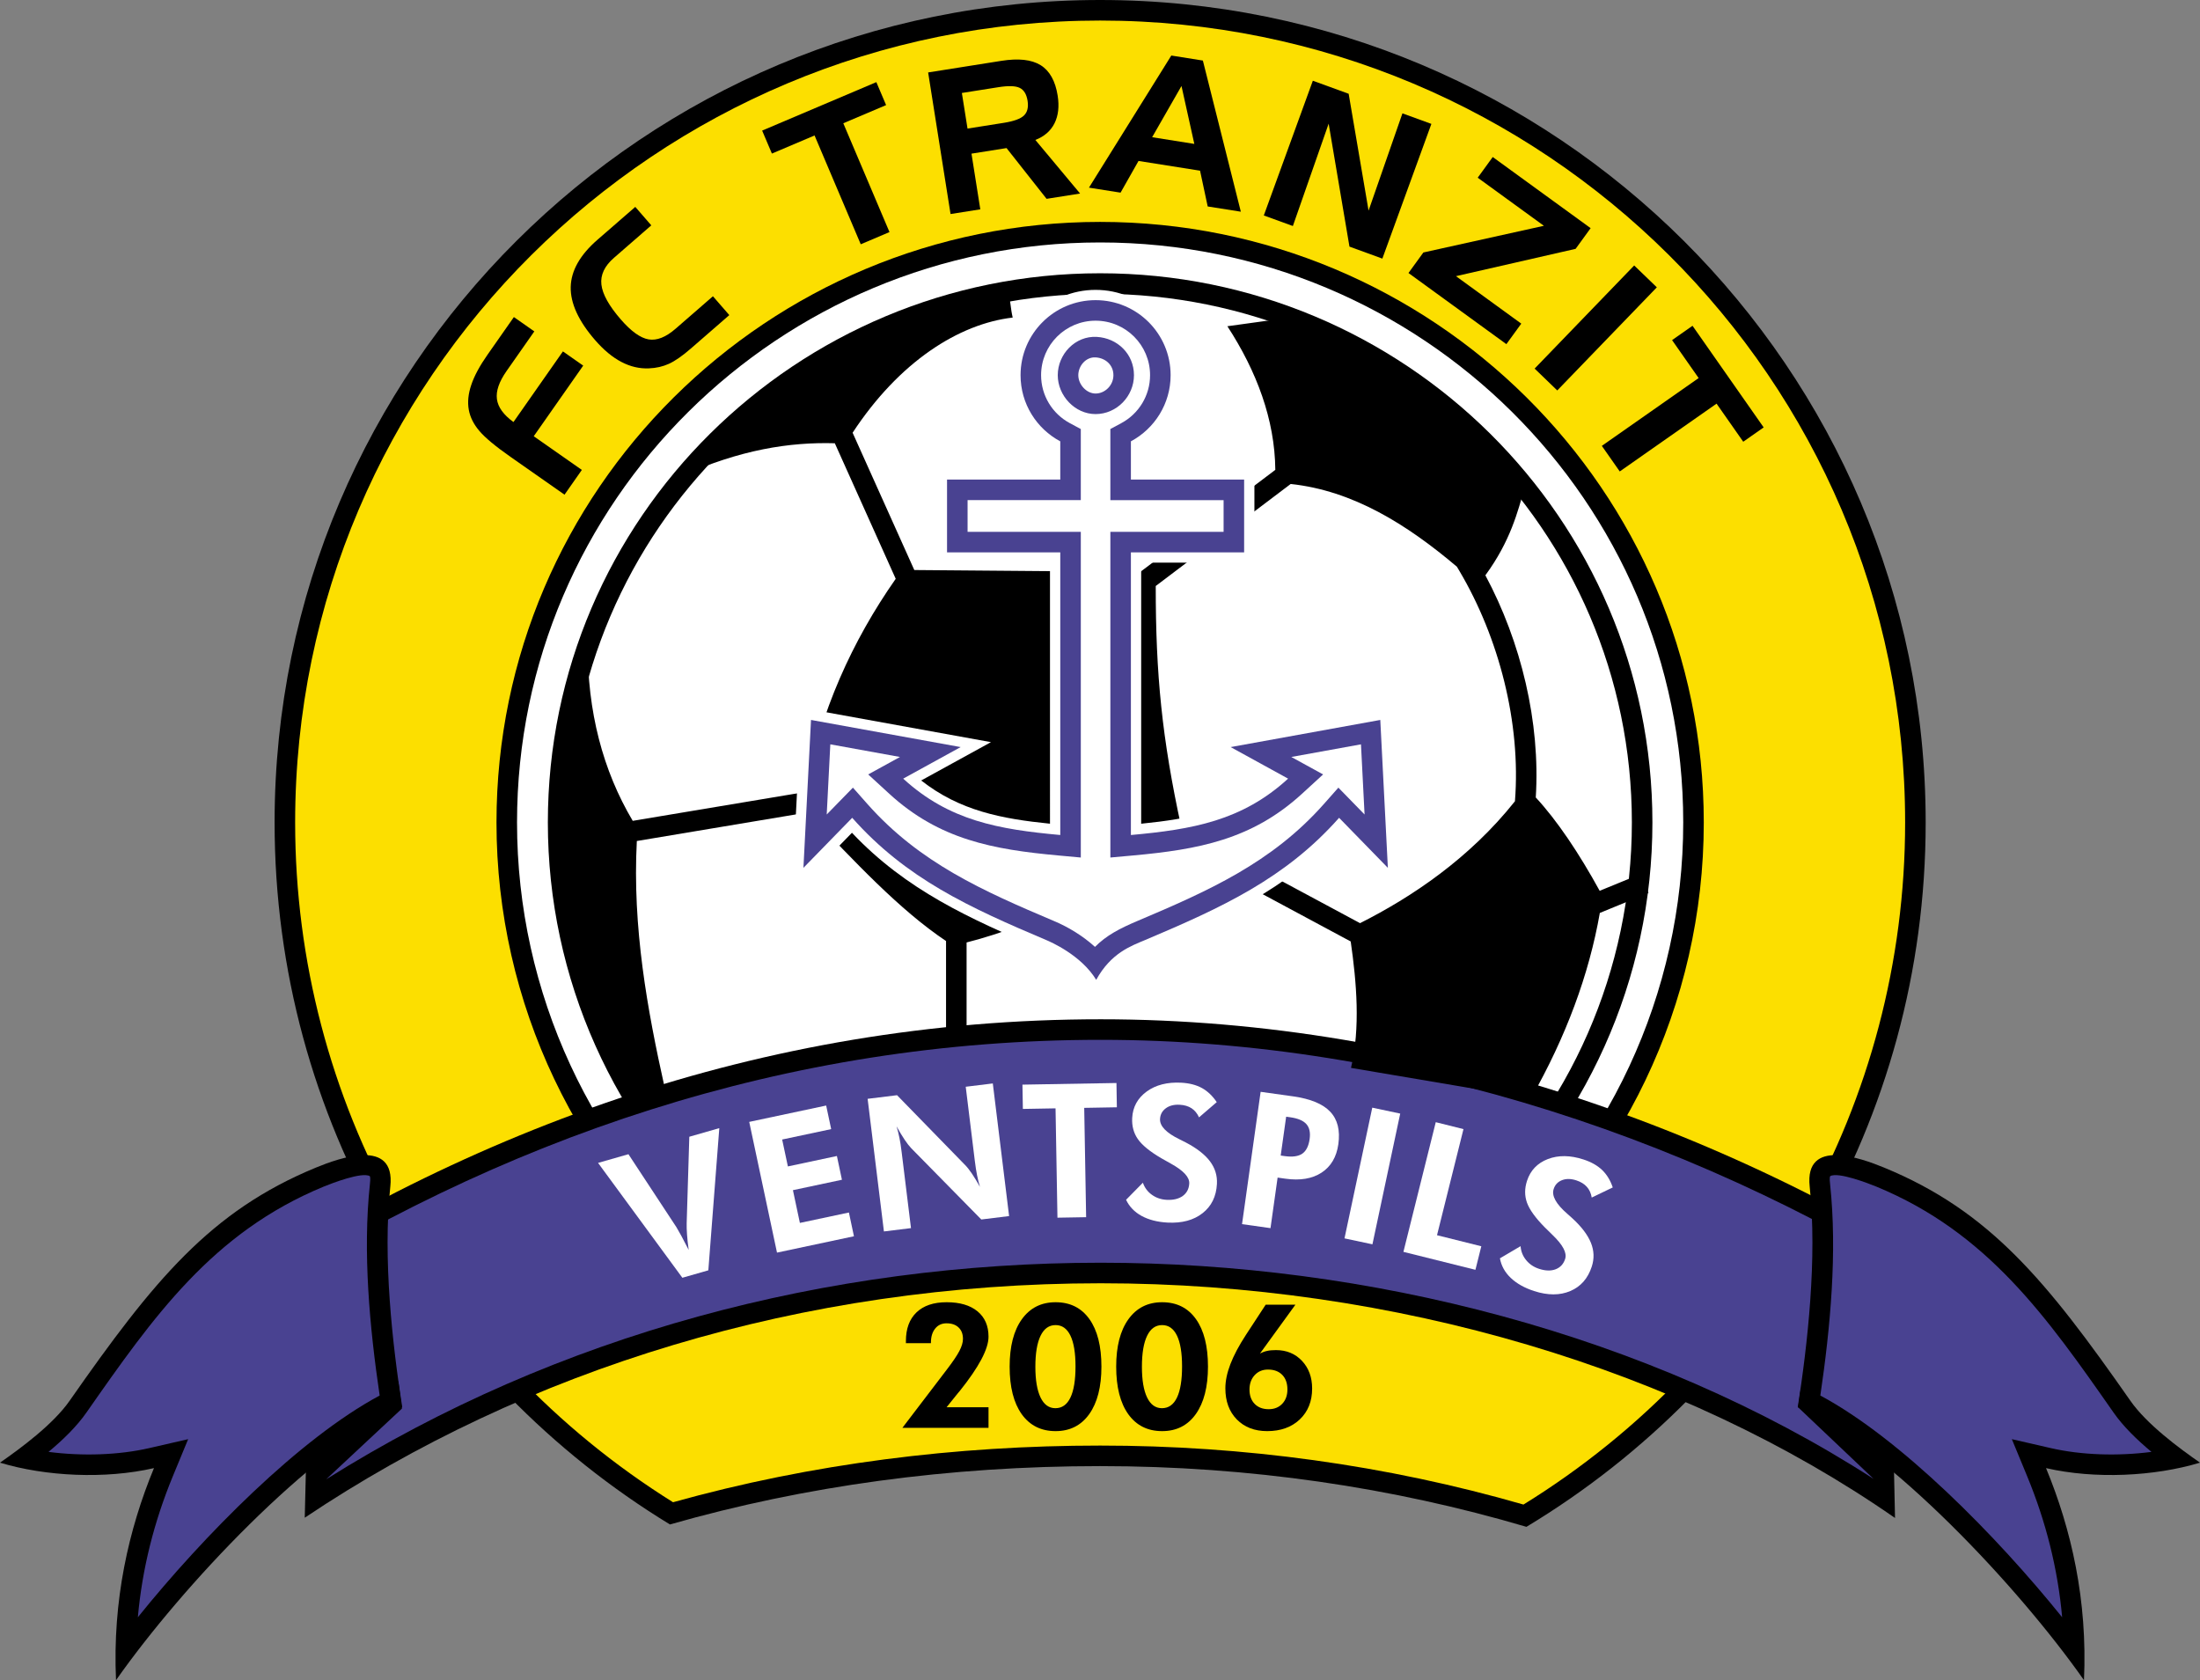 <?xml version="1.0" encoding="utf-8"?>
<!-- Generator: Adobe Illustrator 13.0.0, SVG Export Plug-In . SVG Version: 6.00 Build 14948)  -->
<!DOCTYPE svg PUBLIC "-//W3C//DTD SVG 1.1 Tiny//EN" "http://www.w3.org/Graphics/SVG/1.1/DTD/svg11-tiny.dtd">
<svg version="1.1" baseProfile="tiny" id="Ebene_1" xmlns="http://www.w3.org/2000/svg" xmlns:xlink="http://www.w3.org/1999/xlink"
	 x="0px" y="0px" width="566.929px" height="432.952px" viewBox="0 0 566.929 432.952" xml:space="preserve">
<rect x="0" y="0" width="566.929" height="432.952" fill="#808080" stroke="none"/>
<path fill-rule="evenodd" d="M283.495,0c117.473,0,212.742,94.914,212.742,211.938c0,76.984-41.235,144.375-102.882,181.5
	c-34.465-10.17-71.402-15.646-109.85-15.646c-38.82,0-76.115,5.094-110.867,15.035c-61.087-37.25-101.875-104.324-101.875-180.889
	C70.764,94.914,166.033,0,283.495,0L283.495,0z"/>
<path fill-rule="evenodd" fill="#FCDF00" d="M392.59,387.698c60.951-37.617,98.352-103.762,98.352-175.757
	c0-114.42-93.216-206.646-207.446-206.646c-114.225,0-207.44,92.231-207.44,206.646c0,71.593,36.982,137.416,97.382,175.16
	c35.781-9.99,72.948-14.602,110.068-14.602C320.373,372.499,357.16,377.485,392.59,387.698L392.59,387.698z"/>
<path fill-rule="evenodd" d="M184.16,331.014c32.604-7.063,65.986-10.402,99.347-10.402c33.202,0,66.368,3.594,98.738,10.891
	c35.648-29.137,56.811-72.699,56.811-119.562c0-85.792-69.988-154.759-155.559-154.759c-85.565,0-155.554,68.972-155.554,154.759
	C127.942,258.532,148.861,301.868,184.16,331.014L184.16,331.014z"/>
<path fill-rule="evenodd" fill="#FFFFFF" d="M380.858,325.768c33.509-28.342,52.903-69.787,52.903-113.828
	c0-82.87-67.617-149.465-150.265-149.465c-82.642,0-150.259,66.6-150.259,149.465c0,43.787,19.171,85.009,52.347,113.357
	c32.169-6.771,65.059-9.98,97.922-9.98C316.211,315.317,348.911,318.768,380.858,325.768L380.858,325.768z"/>
<path fill-rule="evenodd" d="M187.85,316.719c31.466-6.332,63.572-9.344,95.657-9.344c31.937,0,63.878,3.24,95.138,9.795
	c29.978-26.775,47.174-64.881,47.174-105.23c0-78.486-64.059-141.523-142.323-141.523c-78.258,0-142.317,63.042-142.317,141.523
	C141.179,252.057,158.18,289.956,187.85,316.719L187.85,316.719z"/>
<path fill-rule="evenodd" fill="#FFFFFF" d="M377.072,311.44c27.69-25.709,43.453-61.611,43.453-99.5
	c0-75.563-61.688-136.229-137.029-136.229c-75.336,0-137.022,60.67-137.022,136.229c0,37.671,15.577,73.373,42.981,99.062
	c30.962-6.043,62.518-8.922,94.052-8.922C314.904,302.081,346.305,305.178,377.072,311.44L377.072,311.44z"/>
<path fill-rule="evenodd" d="M283.655,262.651c-87.386,0-165.74,29.02-234.855,76.248l30.825,6.941l-1.091,45.246
	c56.848-38.109,127.975-60.41,205.121-60.41c75.691,0,149.502,22.115,204.682,60.479l-0.979-45.311l31.406-6.84
	C449.994,291.667,367.764,262.651,283.655,262.651L283.655,262.651z"/>
<path fill-rule="evenodd" fill="#494291" d="M62.031,336.452l22.989,5.18l17.641,14.379l0.916,6.957l-19.51,18.213
	c59.532-37.406,129.372-55.799,199.588-55.799c68.644,0,140.999,18.191,199.17,55.709l-19.473-18.467l0.593-4.172l18.022-16.854
	l23.497-5.113c-65.8-42.695-143.021-68.539-221.81-68.539C202.987,267.946,128.943,293.079,62.031,336.452L62.031,336.452z"/>
<path fill-rule="evenodd" d="M0,376.903c5.342-3.707,13.702-9.879,17.933-15.941c21.649-30.994,36.251-48.869,63.45-60.082
	c5.972-2.453,20.548-7.764,19.203,4.844c-1.975,18.482,0.545,40.73,3.066,56.889c-23.714,11.039-56.742,46.121-73.753,70.34
	c-0.937-20.555,3.256-38.867,9.779-54.646C27.103,381.196,11.732,380.45,0,376.903L0,376.903z"/>
<path fill-rule="evenodd" fill="#494291" d="M12.5,374.127c8.72,1.129,18.07,0.838,25.991-0.984l9.996-2.297l-3.918,9.482
	c-4.86,11.754-7.931,23.926-9.043,36.41c16.905-20.988,41.621-46.047,62.312-57.133c-2.6-17.615-4.384-36.973-2.515-54.445
	c0.048-0.443,0.196-1.662-0.026-2.086c-2.022-1.18-9.911,1.885-11.897,2.701c-28.627,11.801-43.886,33.535-61.125,58.213
	C19.78,367.569,16.254,371.004,12.5,374.127L12.5,374.127z"/>
<path fill-rule="evenodd" d="M566.929,376.903c-5.342-3.707-13.702-9.879-17.933-15.941c-21.649-30.994-36.252-48.869-63.45-60.082
	c-5.972-2.453-20.548-7.764-19.203,4.844c1.975,18.482-0.545,40.73-3.065,56.889c23.714,11.039,56.741,46.121,73.753,70.34
	c0.938-20.555-3.256-38.867-9.779-54.646C539.826,381.196,555.197,380.45,566.929,376.903L566.929,376.903z"/>
<path fill-rule="evenodd" fill="#494291" d="M554.428,374.127c-3.753-3.123-7.279-6.559-9.773-10.133
	c-17.239-24.684-32.498-46.418-61.12-58.219c-1.991-0.816-9.88-3.881-11.902-2.701c-0.222,0.424-0.074,1.643-0.026,2.086
	c1.869,17.473,0.085,36.83-2.515,54.445c20.691,11.086,45.406,36.145,62.312,57.133c-1.112-12.484-4.183-24.656-9.043-36.41
	l-3.918-9.482l9.996,2.297C536.358,374.965,545.708,375.256,554.428,374.127L554.428,374.127z"/>
<path fill-rule="evenodd" d="M151.44,165.894c-0.095,17.482,3.923,32.678,11.611,45.623l44.379-7.417
	c3.976-20.893,12.177-38.92,23.391-54.952l-15.693-34.928c-11.653-0.333-24.408,1.646-39.662,8.519
	c24.953-27.786,53.459-42.261,84.384-47.635c0.556,2.43,0.556,4.305,1.117,6.729c-13.845,1.61-29.209,11.335-41.255,29.676
	l15.899,35.378l58.246,0.481l34.785-26.292c-0.111-12.919-4.803-25.409-12.353-37.009c5.406-0.747,10.807-1.493,16.207-2.24
	c21.162,7.931,39.905,18.107,60.353,43.992c-1.71,5.93-3.579,13.56-10.076,22.428c9.181,17.128,14.211,37.856,12.988,57.25
	c5.379,5.766,11.187,14.406,16.466,24.048l10.567-4.332l2.007,4.898l-12.532,5.135c-2.795,15.922-8.698,31.848-17.742,47.779
	c-15.46-2.615-30.92-5.232-46.38-7.848c2.44-10.313,1.445-22.014-0.074-32.576l-45.681-24.525
	c-15.911,10.172-35.696,20.348-53.306,24.779v23.762h-5.294v-24.127c-12.098-8.107-23.481-20.412-35.669-33.134l-44.014,7.359
	c-1.175,22.237,2.716,43.526,7.169,63.513l-8.106,2.791C143.885,247.706,138.955,202.68,151.44,165.894L151.44,165.894z
	 M375.436,146.034c-12.966-10.976-26.833-19.611-42.833-21.321L297.829,151c-0.016,22.804,1.609,39.265,6.581,62.148l46.067,24.735
	c13.343-6.719,28.231-16.703,39.916-31.417c1.589-20.177-4.113-42.139-14.343-59.399L375.436,146.034L375.436,146.034z"/>
<path fill-rule="evenodd" fill="#FFFFFF" d="M294.075,115.241v5.692h29.179v24.048h-29.179v67.278
	c12.484-1.255,23.285-3.335,33.224-11.145l-17.98-9.875l48.863-8.863l2.467,48.123l-15.507-15.911
	c-13.936,14.76-30.338,22.163-48.976,30.063c-5.262,2.223-8.444,3.813-11.361,9.111l-2.203,4.008l-2.377-3.908
	c-2.451-4.027-7.375-7.4-11.701-9.211c-18.642-7.895-35.045-15.303-48.98-30.063l-15.508,15.911l2.467-48.123l48.863,8.863
	l-17.98,9.875c9.927,7.804,20.718,9.88,33.191,11.14V144.98h-29.178v-24.048h29.178v-5.687
	c-6.332-4.008-10.234-10.975-10.234-18.568c0-12.14,9.843-21.983,21.983-21.983s21.983,9.843,21.983,21.983
	C304.309,104.266,300.402,111.233,294.075,115.241L294.075,115.241z M282.178,94.735c-0.958-0.053-1.657,1.085-1.657,1.943
	c0,0.879,0.879,2.081,1.805,2.081c1.064,0,1.949-1.043,1.949-2.081C284.275,95.466,283.316,94.799,282.178,94.735L282.178,94.735z"
	/>
<path fill-rule="evenodd" fill="#494291" d="M291.427,113.722v9.858h29.179v18.753h-29.179v72.837
	c15.831-1.44,28.644-3.653,40.509-14.528l-14.804-8.132l38.561-6.994l1.953,38.11l-12.568-12.892
	c-13.904,15.683-30.206,23.117-49.944,31.476c-3.621,1.529-8.815,3.309-12.648,10.277c-3.918-6.443-11.897-9.844-12.935-10.277
	c-19.738-8.359-36.04-15.793-49.943-31.476l-12.569,12.892l1.954-38.11l38.56,6.994l-14.804,8.132
	c11.854,10.87,24.662,13.078,40.477,14.523v-72.832h-29.179V123.58h29.179v-9.853c-6.089-3.256-10.234-9.663-10.234-17.049
	c0-10.679,8.656-19.335,19.335-19.335s19.335,8.656,19.335,19.335C301.662,104.059,297.511,110.465,291.427,113.722L291.427,113.722
	z M282.326,92.093c2.52,0.143,4.596,1.927,4.596,4.585c0,2.658-2.219,4.728-4.596,4.728c-2.377,0-4.453-2.351-4.453-4.728
	C277.874,94.301,279.806,91.95,282.326,92.093L282.326,92.093z"/>
<path fill-rule="evenodd" fill="#FFFFFF" d="M249.341,128.875v8.164h29.178v83.929l-5.776-0.529
	c-16.826-1.541-30.682-4.071-43.574-15.894l-5.438-4.987l8.191-4.5l-17.954-3.256l-0.927,18.081l6.751-6.92l3.775,4.262
	c13.422,15.137,29.787,22.375,48.032,30.105c3.674,1.535,7.444,3.828,10.573,6.664c2.912-2.938,6.359-4.742,10.896-6.66
	c18.256-7.729,34.626-14.973,48.048-30.109l3.775-4.262l6.75,6.92l-0.926-18.081l-17.954,3.256l8.195,4.5l-5.442,4.987
	c-12.908,11.828-26.77,14.369-43.605,15.9l-5.776,0.523v-83.929h29.178v-8.164h-29.178V110.55l2.795-1.499
	c4.569-2.441,7.439-7.174,7.439-12.374c0-7.756-6.285-14.041-14.042-14.041s-14.041,6.285-14.041,14.041
	c0,5.205,2.864,9.933,7.439,12.379l2.795,1.498v18.319H249.341L249.341,128.875z M282.628,86.81
	c5.348,0.301,9.588,4.421,9.588,9.869c0,5.427-4.442,10.023-9.89,10.023c-5.342,0-9.747-4.76-9.747-10.023
	C272.579,91.268,277.084,86.492,282.628,86.81L282.628,86.81z"/>
<path d="M254.736,362.629v5.293h-22.189l11.378-14.92c1.573-2.053,2.674-3.674,3.293-4.854c0.619-1.182,0.932-2.225,0.932-3.131
	c0-1.254-0.376-2.238-1.127-2.949c-0.752-0.719-1.785-1.074-3.098-1.074c-1.228,0-2.203,0.445-2.928,1.346
	c-0.731,0.895-1.101,2.102-1.101,3.621v0.148h-6.449v-0.545c0-3.184,0.911-5.645,2.732-7.387c1.821-1.742,4.405-2.615,7.751-2.615
	c3.415,0,6.063,0.777,7.963,2.34c1.896,1.563,2.843,3.738,2.843,6.539c0,3.156-2.462,7.805-7.391,13.967l-0.466,0.545l-2.955,3.676
	H254.736L254.736,362.629z"/>
<path d="M283.83,352.151c0,5.221-1.048,9.297-3.129,12.225c-2.086,2.934-4.982,4.4-8.683,4.4c-3.738,0-6.639-1.457-8.725-4.363
	c-2.076-2.912-3.113-7-3.113-12.262c0-5.199,1.043-9.26,3.134-12.188c2.102-2.934,4.998-4.4,8.704-4.4
	c3.749,0,6.65,1.451,8.715,4.348C282.797,342.801,283.83,346.887,283.83,352.151L283.83,352.151z M266.808,352.188
	c0,3.441,0.45,6.088,1.339,7.926s2.166,2.754,3.823,2.754c1.705,0,2.997-0.912,3.87-2.732c0.874-1.822,1.313-4.506,1.313-8.027
	c0-3.488-0.439-6.141-1.313-7.947c-0.874-1.811-2.149-2.711-3.823-2.711c-1.699,0-2.98,0.916-3.87,2.754
	S266.808,348.709,266.808,352.188L266.808,352.188z"/>
<path d="M311.288,352.151c0,5.221-1.049,9.297-3.129,12.225c-2.087,2.934-4.982,4.4-8.684,4.4c-3.737,0-6.64-1.457-8.726-4.363
	c-2.075-2.912-3.113-7-3.113-12.262c0-5.199,1.044-9.26,3.135-12.188c2.102-2.934,4.998-4.4,8.704-4.4
	c3.749,0,6.65,1.451,8.715,4.348C310.255,342.801,311.288,346.887,311.288,352.151L311.288,352.151z M294.265,352.188
	c0,3.441,0.45,6.088,1.34,7.926s2.165,2.754,3.822,2.754c1.705,0,2.997-0.912,3.871-2.732c0.873-1.822,1.313-4.506,1.313-8.027
	c0-3.488-0.439-6.141-1.313-7.947c-0.874-1.811-2.15-2.711-3.823-2.711c-1.699,0-2.98,0.916-3.87,2.754
	S294.265,348.709,294.265,352.188L294.265,352.188z"/>
<path d="M321.988,358.049c0,1.561,0.444,2.801,1.334,3.711s2.092,1.365,3.611,1.365c1.439,0,2.604-0.459,3.494-1.393
	c0.89-0.936,1.334-2.164,1.334-3.684c0-1.6-0.444-2.859-1.334-3.77c-0.89-0.912-2.118-1.367-3.675-1.367
	c-1.397,0-2.541,0.477-3.431,1.441C322.432,355.317,321.988,356.549,321.988,358.049L321.988,358.049z M324.677,348.799
	c0.593-0.322,1.207-0.557,1.837-0.688c0.625-0.145,1.393-0.213,2.298-0.213c2.727,0,4.961,0.926,6.709,2.779
	c1.736,1.854,2.609,4.227,2.609,7.111c0,3.299-1.059,5.951-3.182,7.969c-2.118,2.006-4.919,3.018-8.392,3.018
	c-3.262,0-5.877-1.012-7.842-3.018c-1.964-2.018-2.943-4.682-2.943-8.016c0-1.902,0.435-3.992,1.303-6.248
	c0.873-2.262,2.207-4.781,4.018-7.551l5.067-7.746h7.661L324.677,348.799L324.677,348.799z"/>
<path fill="#FFFFFF" d="M175.842,329.256l-21.724-29.596l7.826-2.24l12.363,18.801c0.238,0.383,0.656,1.113,1.239,2.182
	c0.582,1.08,1.228,2.303,1.927,3.68c-0.201-1.471-0.35-2.785-0.429-3.959c-0.085-1.172-0.111-2.141-0.09-2.918l0.678-22.285
	l7.73-2.219l-2.827,36.639L175.842,329.256L175.842,329.256z"/>
<polygon fill="#FFFFFF" points="200.229,322.776 193.071,289.092 212.899,284.877 214.19,290.952 201.558,293.635 203.035,300.567 
	215.663,297.881 216.965,304.002 204.333,306.686 206.127,315.125 218.76,312.442 220.057,318.563 200.229,322.776 "/>
<path fill="#FFFFFF" d="M227.782,317.323l-4.199-34.176l7.582-0.932l17.578,18.033c0.498,0.502,1.074,1.234,1.726,2.191
	c0.64,0.959,1.334,2.092,2.064,3.404c-0.296-0.984-0.545-1.975-0.741-2.965c-0.201-0.984-0.397-2.223-0.582-3.723l-2.346-19.117
	l6.978-0.854l4.199,34.176l-7.164,0.881l-18.044-18.352c-0.492-0.508-1.069-1.234-1.705-2.191c-0.646-0.959-1.334-2.107-2.091-3.457
	c0.291,0.957,0.545,1.938,0.736,2.932c0.212,0.996,0.402,2.246,0.587,3.775l2.398,19.516L227.782,317.323L227.782,317.323z"/>
<polygon fill="#FFFFFF" points="279.398,285.477 279.891,313.649 272.5,313.776 272.007,285.604 263.589,285.752 263.478,279.493 
	287.706,279.071 287.811,285.329 279.398,285.477 "/>
<path fill="#FFFFFF" d="M290.183,309.165l4.331-4.4c0.455,1.293,1.229,2.33,2.335,3.119c1.102,0.789,2.366,1.217,3.796,1.291
	c1.721,0.09,3.103-0.248,4.151-1c1.037-0.768,1.594-1.832,1.668-3.215c0.084-1.625-1.499-3.33-4.739-5.119
	c-1.059-0.572-1.885-1.049-2.499-1.408c-2.922-1.715-4.929-3.361-6.009-4.914c-1.08-1.561-1.567-3.367-1.456-5.432
	c0.148-2.842,1.397-5.109,3.732-6.818c2.346-1.705,5.311-2.463,8.89-2.277c2.086,0.111,3.859,0.561,5.342,1.371
	c1.467,0.811,2.743,2.023,3.823,3.637l-4.564,3.924c-0.46-1.027-1.117-1.811-1.933-2.35c-0.825-0.535-1.853-0.838-3.049-0.9
	c-1.462-0.08-2.653,0.223-3.579,0.91c-0.927,0.684-1.425,1.6-1.488,2.758c-0.095,1.816,1.588,3.568,5.046,5.252
	c0.683,0.346,1.218,0.604,1.583,0.795c2.838,1.482,4.919,3.104,6.237,4.855c1.313,1.746,1.911,3.686,1.794,5.84
	c-0.169,3.219-1.402,5.734-3.705,7.533c-2.298,1.807-5.306,2.611-9.018,2.42c-2.631-0.137-4.86-0.721-6.697-1.721
	C292.349,312.315,291.014,310.922,290.183,309.165L290.183,309.165z"/>
<path fill="#FFFFFF" d="M330.03,297.766l1.054,0.146c1.985,0.275,3.484,0.064,4.495-0.623c1.017-0.705,1.652-1.955,1.906-3.771
	c0.238-1.678-0.042-2.959-0.837-3.854c-0.789-0.9-2.171-1.482-4.156-1.764l-1.054-0.148L330.03,297.766L330.03,297.766z
	 M320.066,315.438l4.791-34.096l8.393,1.174c4.463,0.631,7.65,1.949,9.54,3.955c1.901,2.012,2.595,4.797,2.092,8.371
	c-0.466,3.309-1.906,5.744-4.325,7.328c-2.404,1.572-5.522,2.092-9.319,1.557l-2.007-0.281l-1.831,13.025L320.066,315.438
	L320.066,315.438z"/>
<polygon fill="#FFFFFF" points="346.469,319.108 353.627,285.424 360.829,286.954 353.67,320.637 346.469,319.108 "/>
<polygon fill="#FFFFFF" points="361.654,322.581 369.988,289.167 377.13,290.952 370.311,318.292 381.726,321.141 380.211,327.208 
	361.654,322.581 "/>
<path fill="#FFFFFF" d="M386.523,324.249l5.321-3.135c0.105,1.367,0.582,2.568,1.45,3.617c0.858,1.047,1.97,1.789,3.33,2.229
	c1.642,0.535,3.061,0.566,4.268,0.105c1.202-0.471,2.018-1.35,2.44-2.668c0.504-1.551-0.582-3.605-3.25-6.168
	c-0.868-0.832-1.547-1.504-2.044-2.008c-2.383-2.418-3.892-4.521-4.538-6.299c-0.641-1.791-0.641-3.664,0-5.629
	c0.88-2.705,2.669-4.574,5.374-5.623c2.706-1.033,5.761-1.006,9.171,0.105c1.99,0.646,3.584,1.541,4.807,2.707
	c1.208,1.158,2.129,2.662,2.748,4.5l-5.421,2.609c-0.181-1.111-0.609-2.039-1.261-2.77c-0.656-0.734-1.567-1.291-2.711-1.662
	c-1.392-0.449-2.62-0.465-3.689-0.047c-1.075,0.418-1.795,1.176-2.149,2.281c-0.567,1.732,0.608,3.859,3.515,6.381
	c0.566,0.508,1.017,0.895,1.318,1.176c2.361,2.164,3.945,4.271,4.771,6.299c0.815,2.033,0.89,4.061,0.223,6.111
	c-0.996,3.064-2.838,5.178-5.533,6.316c-2.684,1.148-5.803,1.148-9.334,0.004c-2.504-0.814-4.506-1.947-6.025-3.393
	C387.798,327.848,386.867,326.161,386.523,324.249L386.523,324.249z"/>
<path d="M131.554,117.724c-3.86-2.7-6.518-4.914-7.995-6.645c-1.482-1.731-2.404-3.558-2.753-5.475
	c-0.36-1.97-0.143-4.114,0.641-6.433c0.778-2.314,2.176-4.903,4.183-7.768l6.793-9.699l5.268,3.69l-7.164,10.229
	c-1.933,2.763-2.753,5.172-2.473,7.237c0.281,2.076,1.7,4.029,4.262,5.893l12.744-18.203l5.226,3.664l-12.744,18.197l12.395,8.678
	l-4.463,6.38L131.554,117.724L131.554,117.724z"/>
<path d="M158.207,66.446c-2.425,2.107-3.505,4.4-3.23,6.873s1.943,5.48,5.008,9.006c2.653,3.055,5.041,4.765,7.153,5.13
	c2.118,0.355,4.432-0.55,6.946-2.737l9.636-8.376l4.22,4.855l-9.917,8.62c-2.192,1.906-4.077,3.213-5.644,3.928
	c-1.578,0.715-3.298,1.112-5.167,1.175c-2.425,0.106-4.781-0.445-7.079-1.652c-2.308-1.202-4.569-3.082-6.771-5.617
	c-4.289-4.935-6.38-9.504-6.29-13.708c0.101-4.198,2.398-8.249,6.883-12.151l9.753-8.477l4.129,4.755L158.207,66.446L158.207,66.446
	z"/>
<polygon points="209.907,34.907 198.916,39.571 196.401,33.652 225.828,21.163 228.343,27.082 217.314,31.762 229.216,59.802 
	221.81,62.947 209.907,34.907 "/>
<path d="M257.272,22.47l-9.403,1.487l1.456,9.176l9.398-1.488c2.552-0.408,4.268-1.032,5.152-1.885
	c0.878-0.853,1.191-2.118,0.926-3.802c-0.27-1.678-0.937-2.779-2.012-3.309C261.709,22.115,259.877,22.057,257.272,22.47
	L257.272,22.47z M239.176,18.668l18.88-2.991c4.405-0.694,7.778-0.329,10.108,1.117c2.329,1.445,3.796,4.066,4.389,7.836
	c0.445,2.79,0.169,5.172-0.81,7.142c-0.996,1.97-2.637,3.404-4.935,4.289l11.526,13.808l-8.635,1.366L259.38,38.158l-9.033,1.435
	l2.271,14.348l-7.667,1.212L239.176,18.668L239.176,18.668z"/>
<path d="M304.462,22.158l-7.561,13.199l10.87,1.726L304.462,22.158L304.462,22.158z M301.842,14.311l8.132,1.292l9.784,38.947
	l-8.54-1.35l-1.969-9.218l-15.857-2.51l-4.628,8.169l-8.143-1.287L301.842,14.311L301.842,14.311z"/>
<polygon points="338.311,20.802 347.544,24.164 352.674,54.274 361.4,29.21 368.86,31.926 356.227,66.637 347.75,63.55 
	342.387,31.863 333.165,58.24 325.678,55.519 338.311,20.802 "/>
<polygon points="406.028,64.122 375.193,71.164 392.024,83.394 388.185,88.678 362.957,70.349 366.795,65.06 397.853,58.182 
	380.799,45.792 384.669,40.461 409.898,58.791 406.028,64.122 "/>
<polygon points="401.3,100.612 395.465,94.979 421.123,68.405 426.958,74.039 401.3,100.612 "/>
<polygon points="437.732,97.419 430.885,87.641 436.154,83.95 454.489,110.137 449.221,113.827 442.348,104.011 417.401,121.483 
	412.784,114.892 437.732,97.419 "/>
</svg>
